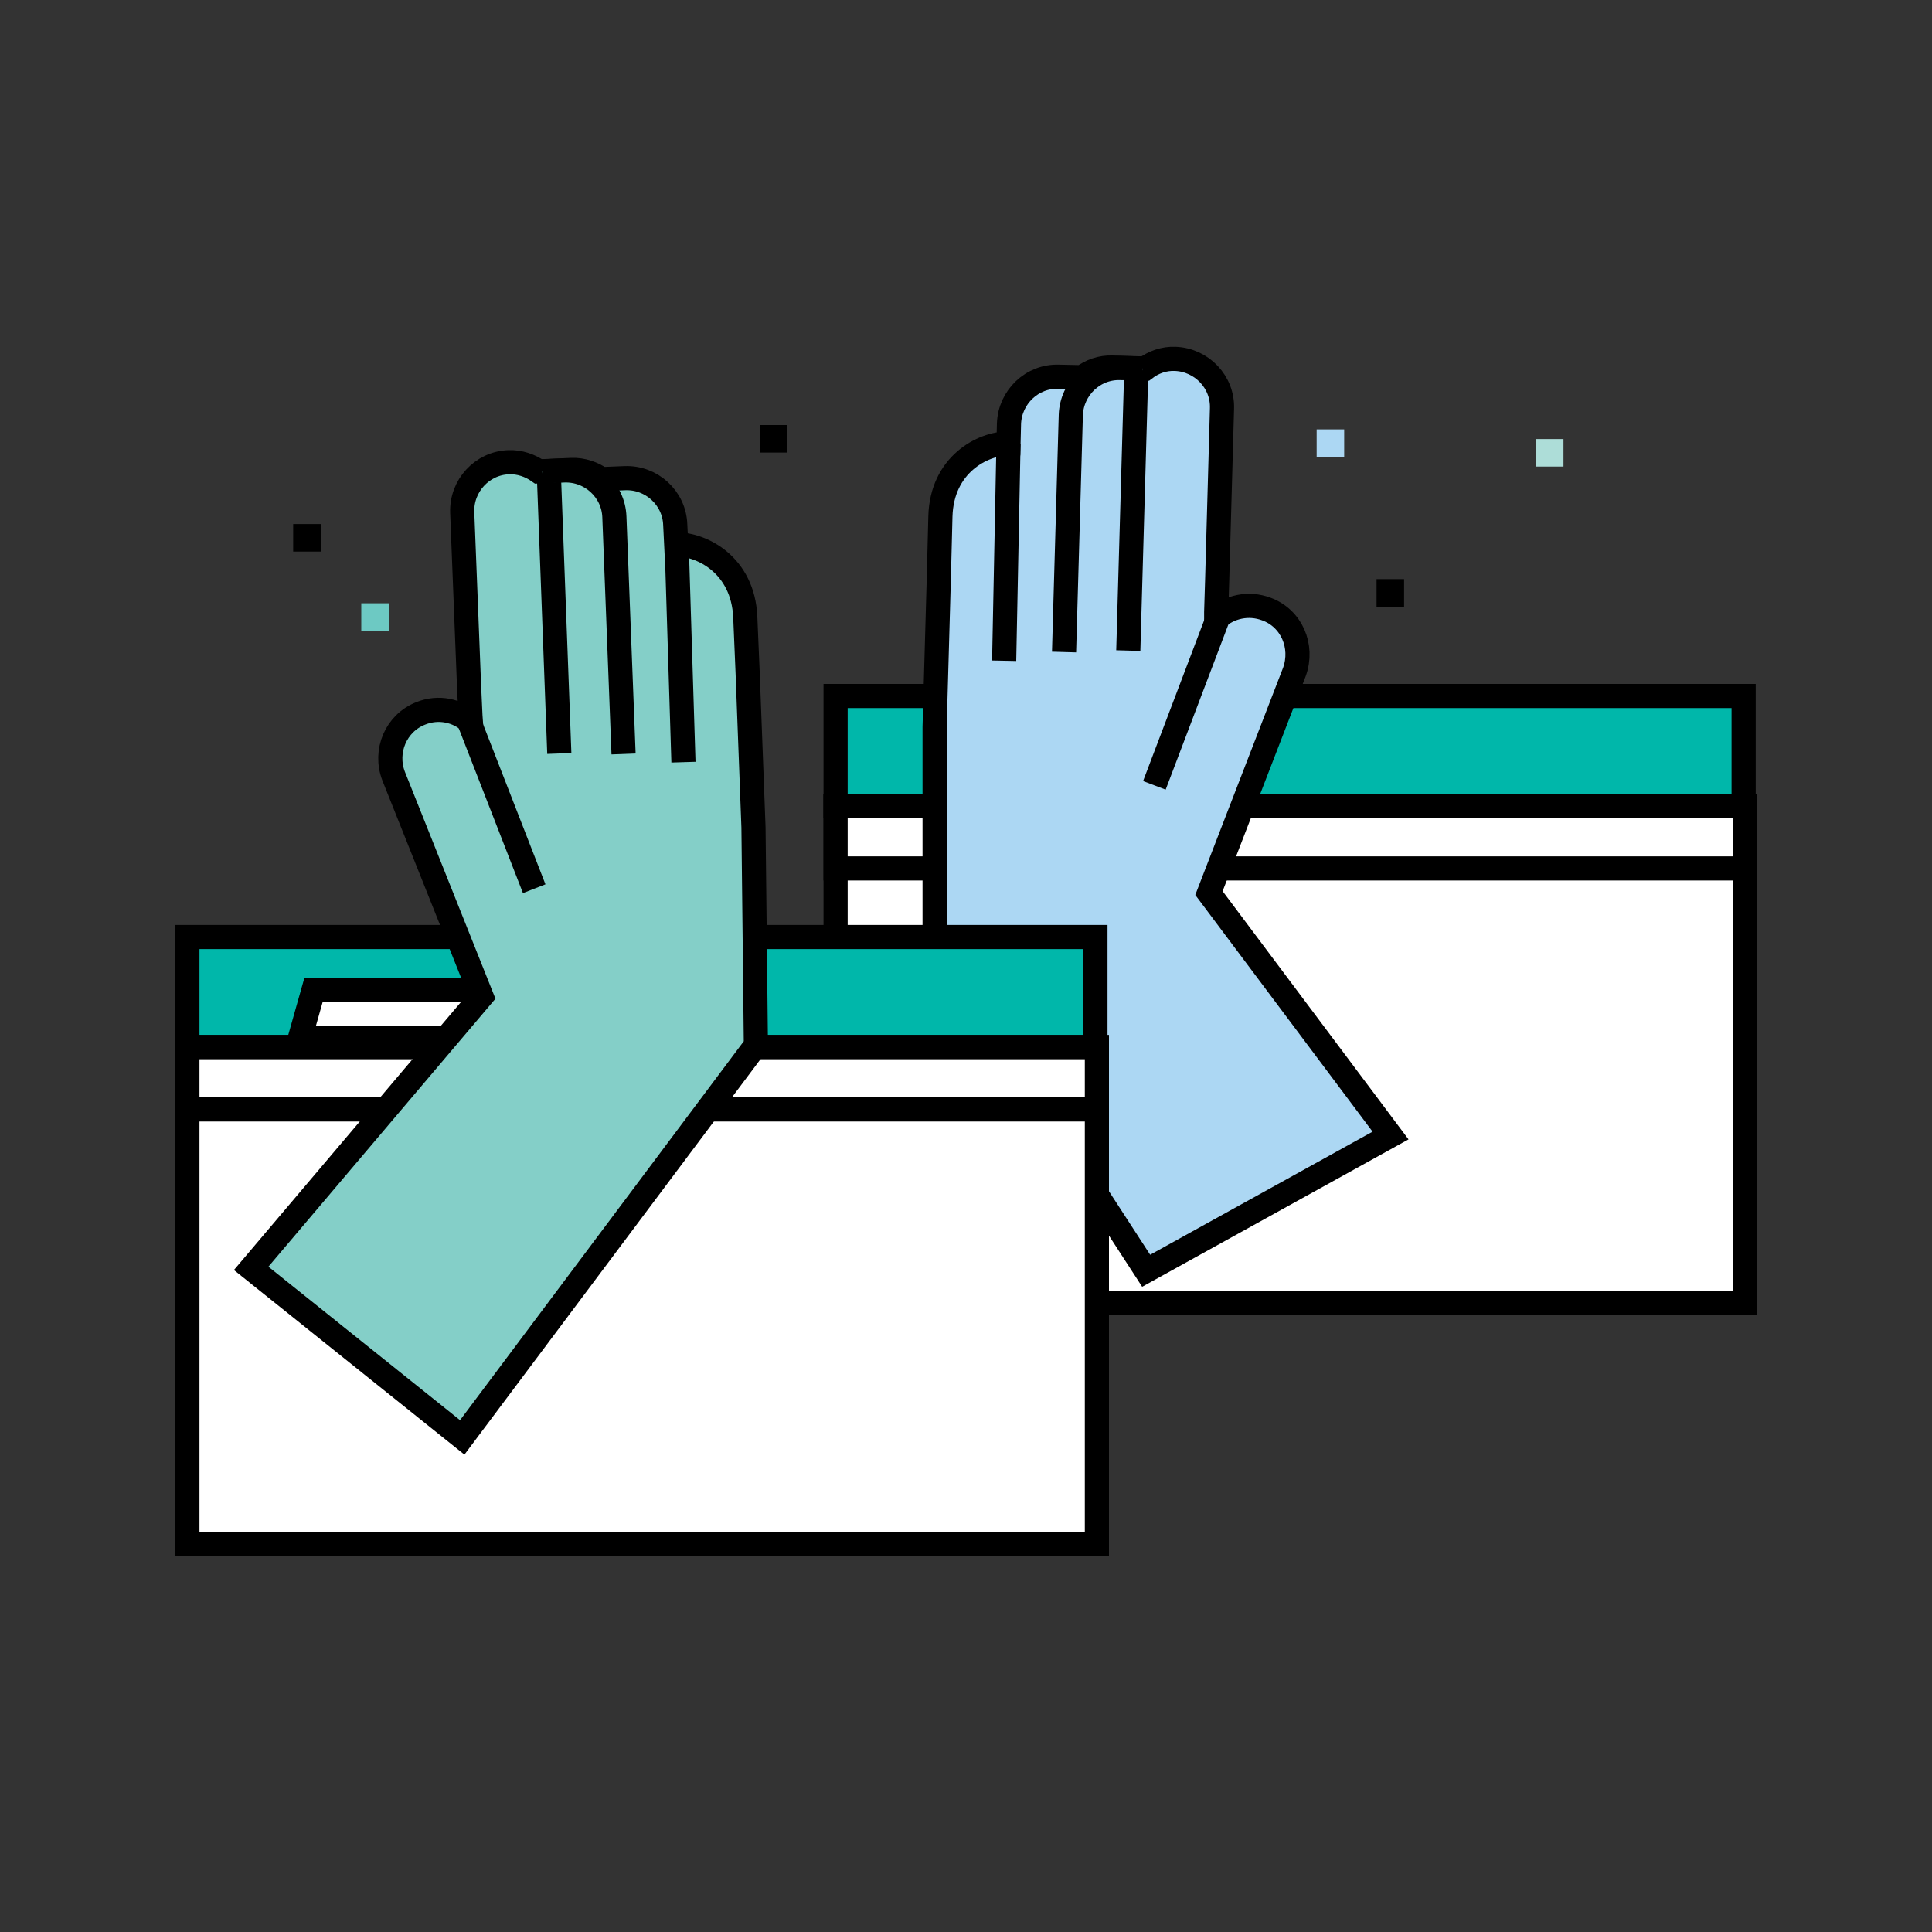<?xml version="1.0" encoding="utf-8"?>
<!-- Generator: Adobe Illustrator 26.1.0, SVG Export Plug-In . SVG Version: 6.00 Build 0)  -->
<svg version="1.1" xmlns="http://www.w3.org/2000/svg" xmlns:xlink="http://www.w3.org/1999/xlink" x="0px" y="0px"
	 viewBox="0 0 400 400" style="enable-background:new 0 0 400 400;" xml:space="preserve">
<rect x="0" y="0" width="400" height="400" fill="#333333" stroke="none"/>
<style type="text/css">
	.st0{fill:#ACD7F3;stroke:#000000;stroke-width:5;stroke-miterlimit:10;}
	.st1{fill:#FFFFFF;stroke:#000000;stroke-width:5;stroke-miterlimit:10;}
	.st2{fill:#FFFFFF;stroke:#000000;stroke-width:5;stroke-linejoin:round;stroke-miterlimit:10;}
	.st3{fill:#00B7AA;stroke:#000000;stroke-width:5;stroke-miterlimit:10;}
	.st4{fill:#84CFC8;stroke:#000000;stroke-width:5;stroke-linejoin:round;stroke-miterlimit:10;}
	.st5{fill:#BFE6EF;stroke:#000000;stroke-width:5;stroke-miterlimit:10;}
	.st6{fill:#D4E9F8;stroke:#D4E9F8;stroke-width:5;stroke-miterlimit:10;}
	.st7{fill:none;stroke:#000000;stroke-width:5;stroke-miterlimit:10;}
	.st8{fill:#54C2B8;stroke:#000000;stroke-width:5;stroke-miterlimit:10;}
	.st9{fill:#D5EDEA;stroke:#000000;stroke-width:5;stroke-miterlimit:10;}
	.st10{fill:#ADDDD8;stroke:#000000;stroke-width:5;stroke-miterlimit:10;}
	.st11{fill:#D4E9F8;}
	.st12{fill:none;stroke:#FFFFFF;stroke-width:5;stroke-miterlimit:10;}
	.st13{stroke:#000000;stroke-width:5;stroke-miterlimit:10;}
	.st14{fill:#84CFC8;stroke:#000000;stroke-width:5;stroke-miterlimit:10;}
	.st15{fill:#82C7EE;stroke:#000000;stroke-width:5;stroke-miterlimit:10;}
	.st16{fill:#B0B4E5;stroke:#000000;stroke-width:5;stroke-miterlimit:10;}
	.st17{fill:#FFFFFF;}
	.st18{fill:none;stroke:#000000;stroke-width:5;stroke-linejoin:round;stroke-miterlimit:10;}
	.st19{fill:#82C7EE;}
	.st20{fill:#88D1F1;}
	.st21{fill:#D4E9F8;stroke:#000000;stroke-width:5;stroke-miterlimit:10;}
	.st22{fill-rule:evenodd;clip-rule:evenodd;fill:#D4E9F8;stroke:#000000;stroke-width:5;stroke-miterlimit:10;}
	.st23{fill-rule:evenodd;clip-rule:evenodd;fill:none;stroke:#000000;stroke-width:5;stroke-miterlimit:10;}
	.st24{fill:#ACD7F3;}
	.st25{fill:#00B7AA;}
	.st26{fill:#84CFC8;}
	.st27{fill:#010101;}
	.st28{fill:#ACD7F3;stroke:#000000;stroke-width:3.717;stroke-miterlimit:10;}
	.st29{fill:#ADDDD8;}
	.st30{fill:#88D1F1;stroke:#000000;stroke-width:5;stroke-miterlimit:10;}
	.st31{fill:#D0D0D0;stroke:#000000;stroke-width:5;stroke-miterlimit:10;}
	.st32{fill:#9D9D9C;stroke:#000000;stroke-width:5;stroke-miterlimit:10;}
	.st33{fill:#6DC9C3;}
	.st34{stroke:#000000;stroke-width:2;stroke-miterlimit:10;}
</style>
<g id="Create_Invitation">
</g>
<g id="Buoyant">
</g>
<g id="Human">
</g>
<g id="Layer_1">
	<g>
		<g>
			<rect x="173" y="144.1" class="st3" width="188" height="22.8"/>
			<polygon class="st1" points="237.2,165 196.2,165 199,155.1 234.4,155.1 			"/>
			<rect x="173" y="166.9" class="st1" width="188.3" height="102.9"/>
			<rect x="173" y="166.9" class="st1" width="188.3" height="12.9"/>
		</g>
		<rect x="318" y="90.9" class="st29" width="5.7" height="5.7"/>
		<rect x="157.3" y="88" width="5.7" height="5.7"/>
		<rect x="285" y="119.9" width="5.7" height="5.7"/>
		<rect x="60.7" y="108.5" width="5.7" height="5.7"/>
		<rect x="74.8" y="124.9" class="st33" width="5.7" height="5.7"/>
		<rect x="272.6" y="88.9" class="st24" width="5.7" height="5.7"/>
		<g>
			<path class="st0" d="M262.2,126.1c-3.7-1.4-7.7-0.5-10.4,2l0-1.4l0.2-6.5l1-35.6c0.2-5.5-4.2-10.1-9.7-10.3
				c-2.3-0.1-4.5,0.7-6.2,2l-6.8-0.2c-2.3-0.1-4.5,0.7-6.2,2l-4.9-0.1c-5.5-0.2-10.1,4.2-10.3,9.7l-0.1,4.1
				c-5.4,0-13.8,4.4-14.1,15.1l-0.3,11.8l-0.9,31.8l0,45.1l43.8,67.5l50.6-28l-37.6-50.2l17.7-45.8
				C269.9,133.8,267.4,128,262.2,126.1z"/>
			<line class="st14" x1="208.8" y1="91.8" x2="207.9" y2="136.8"/>
			<path class="st0" d="M220.3,135l1.4-49.1c0.2-5.5,4.8-9.9,10.3-9.7l4.6,0.1"/>
			<line class="st14" x1="233.6" y1="134.7" x2="235.2" y2="78.5"/>
			<line class="st14" x1="252.1" y1="128.1" x2="239" y2="162.6"/>
		</g>
		<g>
			<rect x="38.8" y="194" class="st3" width="188" height="22.8"/>
			<polygon class="st1" points="103,214.9 62.1,214.9 64.9,205 100.2,205 			"/>
			<rect x="38.8" y="216.8" class="st1" width="188.3" height="102.9"/>
			<rect x="38.8" y="216.8" class="st1" width="188.3" height="12.9"/>
		</g>
		<g>
			<path class="st14" d="M87.1,147.7c3.7-1.5,7.7-0.6,10.4,1.9l-0.1-1.4l-0.3-6.5l-1.4-35.6c-0.2-5.5,4.1-10.2,9.6-10.4
				c2.3-0.1,4.5,0.7,6.2,1.9l6.8-0.3c2.3-0.1,4.5,0.7,6.2,1.9l4.9-0.2c5.5-0.2,10.2,4.1,10.4,9.6l0.2,4.1c5.4,0,13.8,4.3,14.3,15
				l0.5,11.8l1.2,31.8l0.5,45.1l-60.8,81.2l-43.7-35l47.7-56.3l-18.2-45.6C79.5,155.5,82,149.7,87.1,147.7z"/>
			<line class="st14" x1="140.1" y1="112.8" x2="141.5" y2="157.8"/>
			<path class="st14" d="M129.1,156.1l-1.9-49.1c-0.2-5.5-4.9-9.8-10.4-9.6l-4.6,0.2"/>
			<line class="st14" x1="115.8" y1="156" x2="113.7" y2="99.9"/>
			<line class="st14" x1="97.2" y1="149.6" x2="110.6" y2="184"/>
		</g>
	</g>
</g>
</svg>
